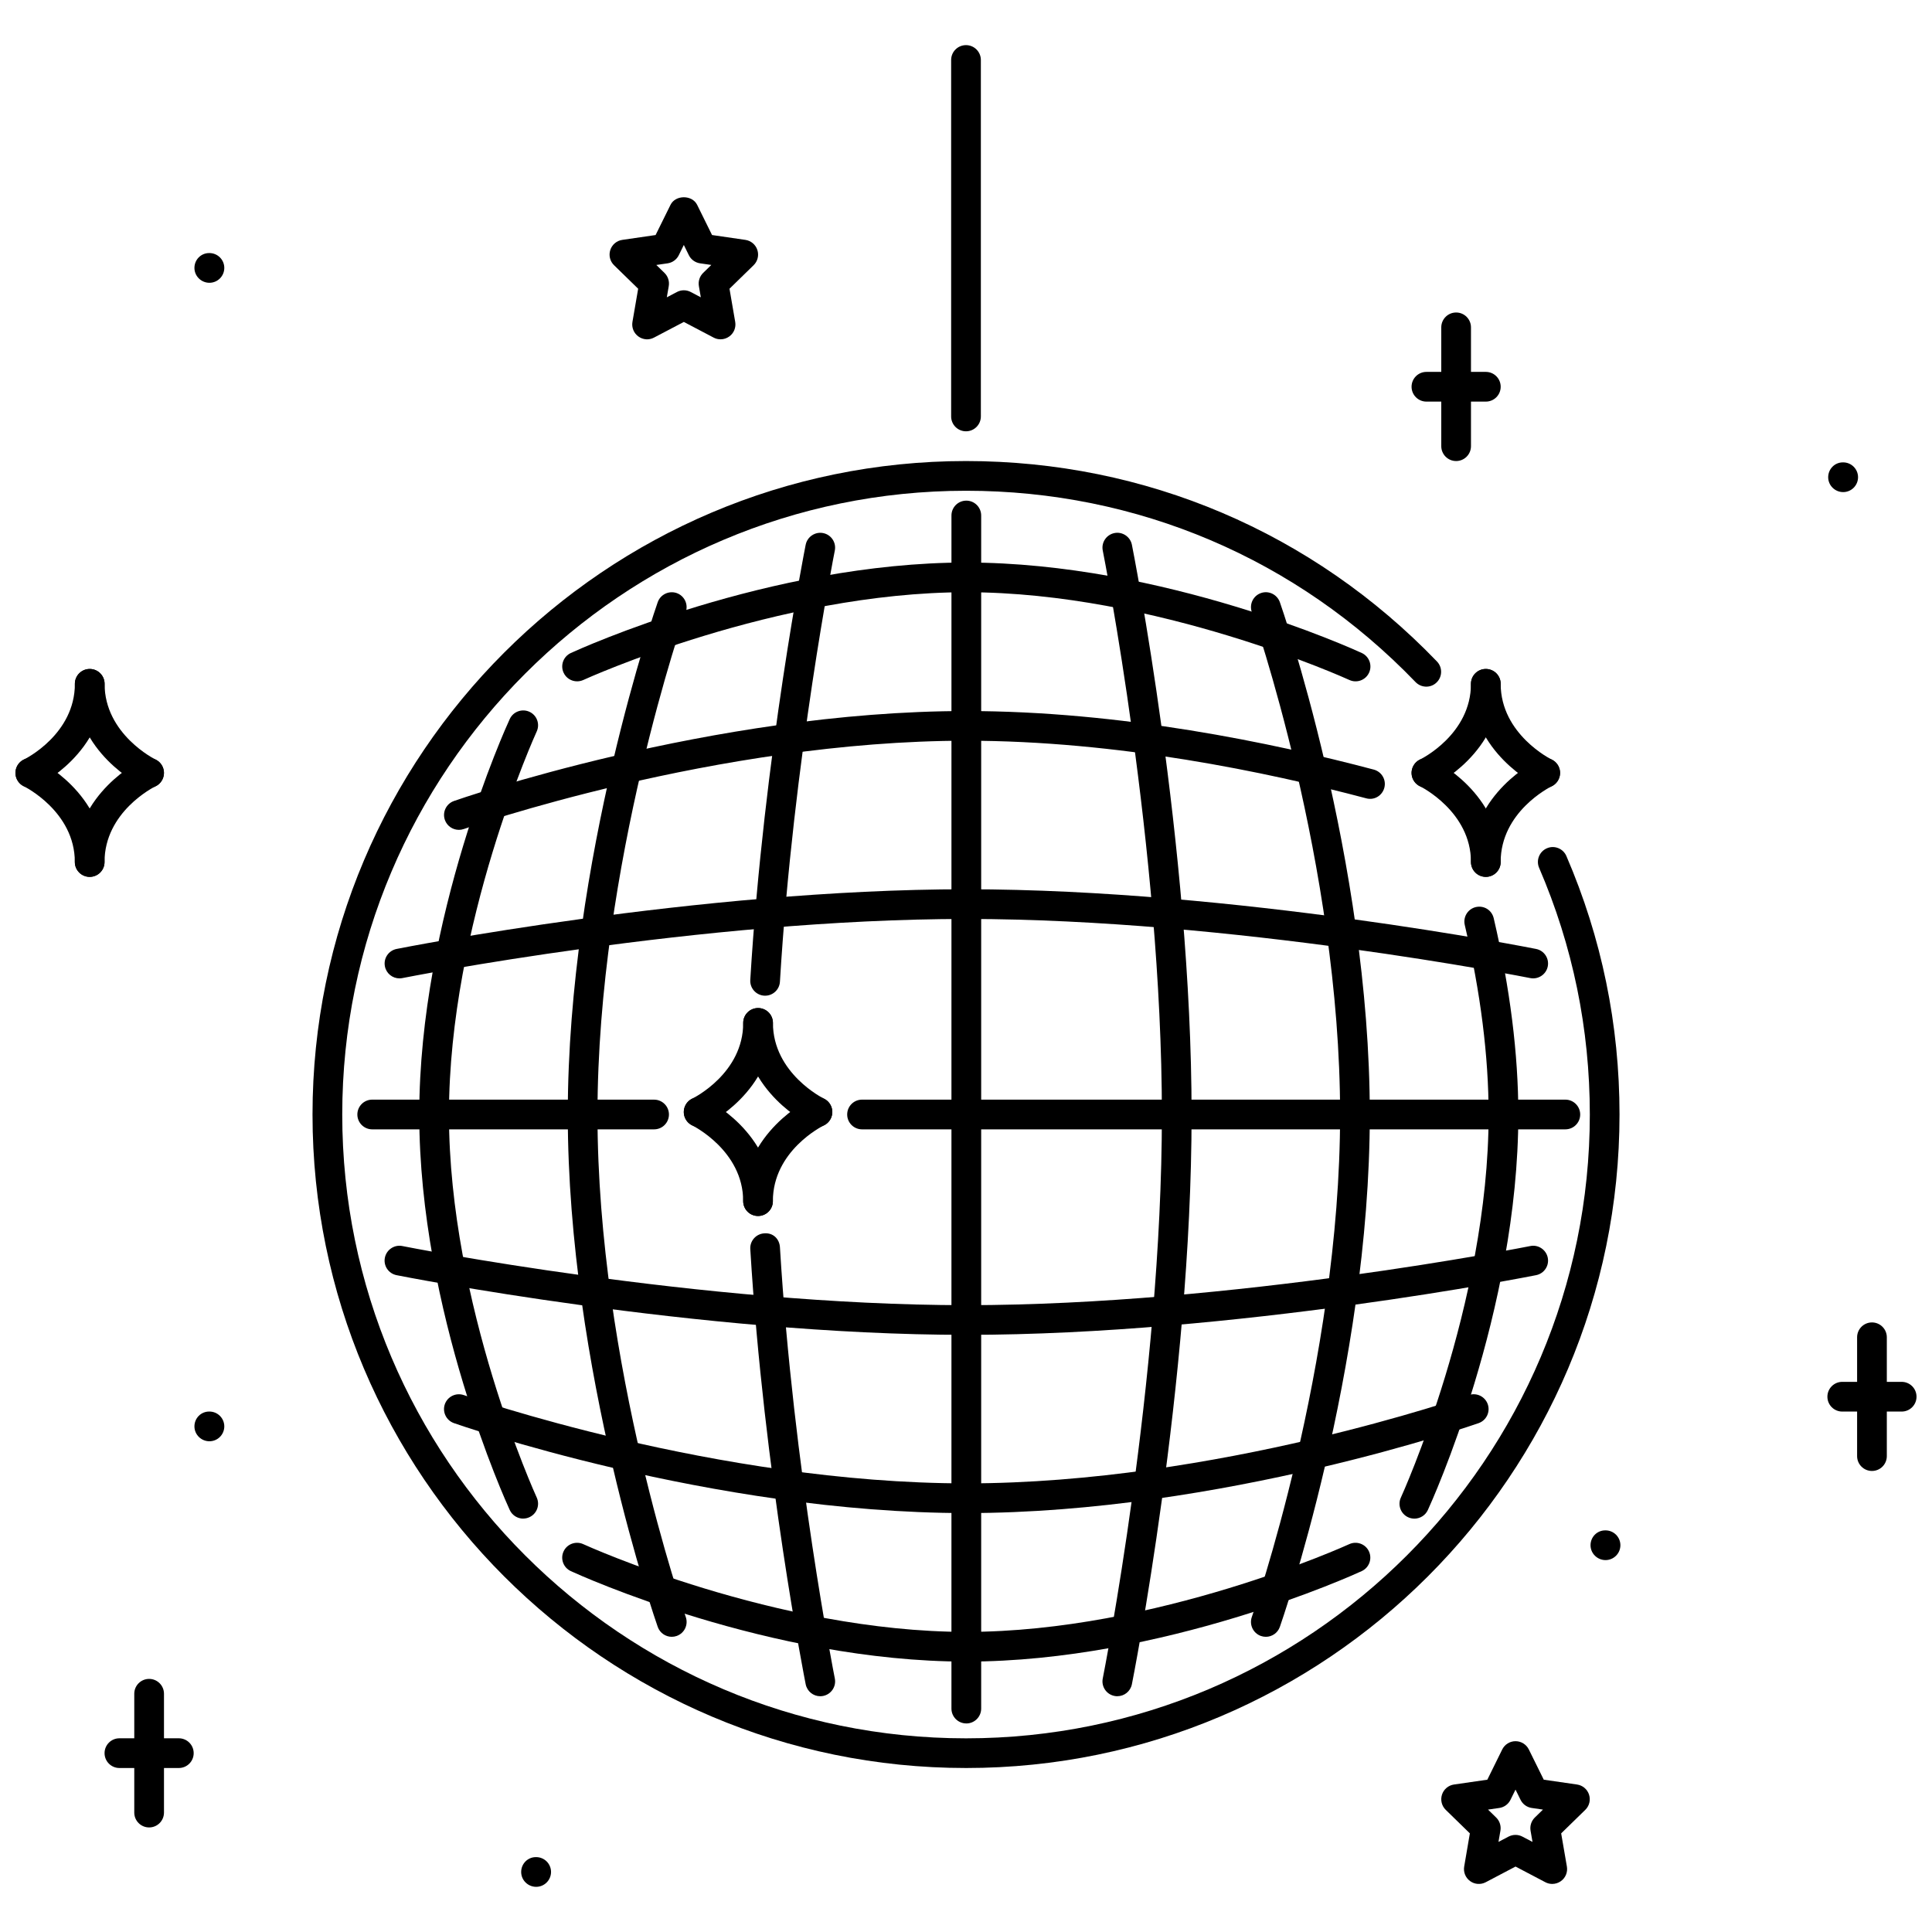 <?xml version="1.0" encoding="UTF-8"?>
<!-- Uploaded to: SVG Repo, www.svgrepo.com, Generator: SVG Repo Mixer Tools -->
<svg width="800px" height="800px" version="1.1" viewBox="144 144 512 512" xmlns="http://www.w3.org/2000/svg">
 <defs>
  <clipPath id="c">
   <path d="m148.09 321h23.906v32h-23.906z"/>
  </clipPath>
  <clipPath id="b">
   <path d="m148.09 344h23.906v33h-23.906z"/>
  </clipPath>
  <clipPath id="a">
   <path d="m628 510h23.902v9h-23.902z"/>
  </clipPath>
 </defs>
 <path d="m199.5 218.94c-2.176 0-3.973-1.762-3.973-3.938 0-2.176 1.723-3.938 3.891-3.938h0.086c2.168 0 3.938 1.762 3.938 3.938-0.004 2.18-1.773 3.938-3.941 3.938z"/>
 <path d="m569.48 557.44c-2.176 0-3.973-1.762-3.973-3.938s1.723-3.938 3.891-3.938h0.086c2.168 0 3.938 1.762 3.938 3.938-0.004 2.176-1.773 3.938-3.941 3.938z"/>
 <path d="m286.09 644.03c-2.176 0-3.973-1.762-3.973-3.938s1.723-3.938 3.891-3.938h0.086c2.168 0 3.938 1.762 3.938 3.938-0.008 2.176-1.773 3.938-3.941 3.938z"/>
 <path d="m199.5 525.95c-2.176 0-3.973-1.762-3.973-3.938s1.723-3.938 3.891-3.938h0.086c2.168 0 3.938 1.762 3.938 3.938-0.004 2.18-1.773 3.938-3.941 3.938z"/>
 <path d="m632.46 274.41c-2.176 0-3.973-1.762-3.973-3.938 0-2.176 1.723-3.938 3.891-3.938h0.086c2.168 0 3.938 1.762 3.938 3.938-0.008 2.18-1.773 3.938-3.941 3.938z"/>
 <path d="m400 612.54c-95.492 0-173.18-77.691-173.18-173.18 0-95.496 77.691-173.18 173.18-173.18 47.523 0 91.852 18.863 124.81 53.121 1.508 1.57 1.461 4.059-0.105 5.566-1.555 1.516-4.043 1.461-5.566-0.105-31.457-32.703-73.77-50.707-119.13-50.707-91.148 0-165.31 74.16-165.31 165.31 0 91.148 74.16 165.31 165.31 165.31s165.31-74.16 165.31-165.31c0-22.707-4.519-44.711-13.438-65.383-0.859-2 0.062-4.312 2.051-5.176 1.984-0.875 4.32 0.062 5.176 2.051 9.348 21.672 14.082 44.719 14.082 68.504-0.004 95.492-77.695 173.18-173.19 173.18z"/>
 <path d="m440.11 593.52c-0.262 0-0.523-0.023-0.785-0.078-2.129-0.43-3.512-2.5-3.082-4.637 0.152-0.777 15.668-79.004 15.668-149.45 0-70.465-15.516-148.67-15.668-149.45-0.43-2.137 0.953-4.203 3.082-4.637 2.098-0.43 4.203 0.945 4.637 3.082 0.16 0.793 15.82 79.758 15.82 151 0 71.238-15.66 150.21-15.82 151-0.379 1.871-2.016 3.164-3.852 3.164z"/>
 <path d="m479.46 577.77c-0.438 0-0.875-0.07-1.316-0.223-2.043-0.73-3.121-2.977-2.398-5.027 0.238-0.66 23.395-66.949 23.395-133.16 0-66.219-23.156-132.5-23.395-133.16-0.723-2.051 0.352-4.297 2.398-5.027 2.047-0.73 4.289 0.348 5.027 2.398 0.238 0.676 23.84 68.188 23.84 135.79 0 67.594-23.602 135.12-23.84 135.79-0.574 1.617-2.09 2.621-3.711 2.621z"/>
 <path d="m518.82 546.45c-0.555 0-1.113-0.113-1.645-0.359-1.977-0.906-2.836-3.254-1.93-5.219 0.23-0.508 23.254-51.074 23.254-101.5 0-15.414-2.129-32.328-6.324-50.254-0.492-2.121 0.82-4.234 2.934-4.734 2.199-0.492 4.234 0.832 4.734 2.938 4.328 18.52 6.527 36.031 6.527 52.051 0 52.199-23 102.67-23.977 104.8-0.66 1.438-2.09 2.285-3.574 2.285z"/>
 <path d="m346.76 407.87c-0.078 0-0.152 0-0.238-0.008-2.168-0.133-3.82-2-3.691-4.168 3.59-59.473 14.574-114.78 14.684-115.34 0.43-2.137 2.543-3.504 4.637-3.082 2.129 0.43 3.512 2.5 3.082 4.637-0.105 0.547-10.992 55.352-14.543 114.26-0.125 2.09-1.859 3.699-3.93 3.699z"/>
 <path d="m361.37 593.52c-1.836 0-3.473-1.289-3.852-3.16-0.105-0.555-11.094-55.863-14.684-115.34-0.133-2.168 1.523-4.035 3.691-4.168 2.406-0.207 4.043 1.523 4.168 3.691 3.559 58.934 14.438 113.71 14.543 114.26 0.43 2.137-0.953 4.203-3.082 4.637-0.262 0.055-0.523 0.078-0.785 0.078z"/>
 <path d="m322.02 577.77c-1.621 0-3.137-1.008-3.711-2.621-0.238-0.676-23.84-68.195-23.84-135.79 0-67.598 23.602-135.12 23.84-135.79 0.73-2.043 2.977-3.106 5.027-2.398 2.043 0.73 3.121 2.977 2.398 5.027-0.238 0.66-23.395 66.949-23.395 133.16 0 66.211 23.156 132.5 23.395 133.16 0.723 2.051-0.352 4.297-2.398 5.027-0.438 0.156-0.875 0.223-1.316 0.223z"/>
 <path d="m282.66 546.45c-1.484 0-2.914-0.844-3.574-2.289-0.977-2.121-23.977-52.605-23.977-104.8 0-52.199 23-102.68 23.977-104.8 0.906-1.984 3.273-2.828 5.219-1.93 1.977 0.906 2.836 3.246 1.93 5.219-0.23 0.508-23.254 51.074-23.254 101.5 0 50.422 23.023 101 23.254 101.5 0.906 1.977 0.047 4.312-1.93 5.219-0.531 0.25-1.09 0.367-1.645 0.367z"/>
 <path d="m317.34 443.29h-74.699c-2.176 0-3.938-1.762-3.938-3.938s1.762-3.938 3.938-3.938l74.699 0.004c2.176 0 3.938 1.762 3.938 3.938-0.004 2.176-1.762 3.934-3.938 3.934z"/>
 <path d="m558.83 443.29h-186.38c-2.176 0-3.938-1.762-3.938-3.938s1.762-3.938 3.938-3.938h186.38c2.176 0 3.938 1.762 3.938 3.938 0 2.18-1.762 3.938-3.938 3.938z"/>
 <path d="m400.08 497.75c-71.238 0-150.21-15.66-151-15.82-2.129-0.43-3.512-2.496-3.082-4.633 0.43-2.137 2.551-3.519 4.637-3.082 0.777 0.152 79.004 15.668 149.45 15.668 70.465 0 148.67-15.512 149.45-15.668 2.098-0.445 4.203 0.953 4.637 3.082 0.43 2.137-0.953 4.203-3.082 4.633-0.797 0.16-79.762 15.82-151 15.82z"/>
 <path d="m400.08 544.98c-67.598 0-135.12-23.602-135.79-23.84-2.043-0.73-3.121-2.977-2.398-5.027 0.738-2.051 2.984-3.106 5.027-2.398 0.66 0.238 66.949 23.395 133.16 23.395 66.211 0 132.5-23.156 133.16-23.395 2.043-0.723 4.289 0.348 5.027 2.398 0.723 2.051-0.352 4.297-2.398 5.027-0.676 0.238-68.195 23.84-135.79 23.84z"/>
 <path d="m400.08 584.34c-52.199 0-102.67-23-104.8-23.977-1.977-0.906-2.836-3.254-1.93-5.219 0.906-1.984 3.273-2.828 5.219-1.93 0.508 0.23 51.074 23.254 101.5 23.254 50.422 0 101-23.023 101.5-23.254 1.961-0.898 4.312-0.055 5.219 1.93 0.906 1.977 0.047 4.312-1.93 5.219-2.113 0.977-52.598 23.977-104.79 23.977z"/>
 <path d="m249.86 403.28c-1.836 0-3.473-1.289-3.852-3.16-0.43-2.137 0.953-4.203 3.082-4.637 0.793-0.16 79.758-15.82 151-15.82s150.21 15.66 151 15.82c2.129 0.43 3.512 2.5 3.082 4.637-0.43 2.137-2.535 3.504-4.637 3.082-0.777-0.152-79.004-15.668-149.45-15.668-70.465 0-148.67 15.516-149.45 15.668-0.258 0.055-0.516 0.078-0.777 0.078z"/>
 <path d="m265.61 363.92c-1.621 0-3.137-1.008-3.711-2.621-0.723-2.051 0.352-4.297 2.398-5.027 0.676-0.238 68.195-23.84 135.79-23.84 40.852 0 81.273 8.441 107.98 15.52 2.106 0.562 3.352 2.715 2.797 4.812-0.562 2.098-2.676 3.391-4.812 2.797-26.262-6.965-65.957-15.262-105.96-15.262-66.211 0-132.5 23.156-133.16 23.395-0.441 0.156-0.879 0.227-1.316 0.227z"/>
 <path d="m296.93 324.56c-1.484 0-2.914-0.844-3.574-2.289-0.906-1.977-0.047-4.312 1.93-5.219 2.121-0.977 52.605-23.977 104.8-23.977 52.199 0 102.68 23 104.8 23.977 1.977 0.906 2.836 3.254 1.93 5.219-0.906 1.984-3.258 2.836-5.219 1.93-0.508-0.23-51.074-23.254-101.5-23.254-50.422 0-101 23.023-101.5 23.254-0.539 0.242-1.102 0.359-1.652 0.359z"/>
 <path d="m400.08 600.73c-2.176 0-3.938-1.762-3.938-3.938l0.004-316.18c0-2.176 1.762-3.938 3.938-3.938 2.176 0 3.938 1.762 3.938 3.938v316.19c-0.004 2.172-1.766 3.934-3.941 3.934z"/>
 <path d="m400 258.3c-2.176 0-3.938-1.762-3.938-3.938v-94.465c0-2.176 1.762-3.938 3.938-3.938s3.938 1.762 3.938 3.938v94.465c-0.004 2.176-1.762 3.938-3.938 3.938z"/>
 <path d="m167.77 376.38c-2.176 0-3.938-1.762-3.938-3.938 0-18.281 17.234-26.805 17.973-27.16 1.953-0.945 4.297-0.121 5.242 1.824 0.945 1.953 0.133 4.305-1.816 5.258-0.555 0.277-13.531 6.797-13.531 20.078 0.008 2.176-1.754 3.938-3.93 3.938z"/>
 <path d="m183.52 352.77c-0.578 0-1.16-0.121-1.707-0.391-0.738-0.352-17.973-8.879-17.973-27.16 0-2.176 1.762-3.938 3.938-3.938 2.176 0 3.938 1.762 3.938 3.938 0 13.391 13.383 20.004 13.516 20.07 1.961 0.945 2.781 3.297 1.836 5.25-0.68 1.41-2.086 2.231-3.547 2.231z"/>
 <g clip-path="url(#c)">
  <path d="m152.04 352.77c-1.461 0-2.859-0.816-3.543-2.215-0.945-1.953-0.133-4.305 1.816-5.258 0.555-0.277 13.531-6.797 13.531-20.078 0-2.176 1.762-3.938 3.938-3.938s3.938 1.762 3.938 3.938c0 18.281-17.234 26.805-17.973 27.16-0.555 0.27-1.141 0.391-1.707 0.391z"/>
 </g>
 <g clip-path="url(#b)">
  <path d="m167.77 376.38c-2.176 0-3.938-1.762-3.938-3.938 0-13.391-13.383-20.004-13.516-20.07-1.961-0.945-2.781-3.297-1.836-5.25 0.945-1.969 3.32-2.789 5.25-1.836 0.738 0.352 17.973 8.879 17.973 27.16 0.004 2.172-1.758 3.934-3.934 3.934z"/>
 </g>
 <path d="m537.76 376.38c-2.176 0-3.938-1.762-3.938-3.938 0-18.281 17.234-26.805 17.973-27.16 1.953-0.945 4.297-0.121 5.242 1.824 0.945 1.953 0.133 4.305-1.816 5.258-0.555 0.277-13.531 6.797-13.531 20.078 0.008 2.176-1.754 3.938-3.93 3.938z"/>
 <path d="m553.5 352.77c-0.578 0-1.16-0.121-1.707-0.391-0.738-0.352-17.973-8.879-17.973-27.16 0-2.176 1.762-3.938 3.938-3.938s3.938 1.762 3.938 3.938c0 13.391 13.383 20.004 13.516 20.07 1.961 0.945 2.781 3.297 1.836 5.25-0.68 1.41-2.09 2.231-3.547 2.231z"/>
 <path d="m522.02 352.77c-1.461 0-2.859-0.816-3.543-2.215-0.945-1.953-0.133-4.305 1.816-5.258 0.555-0.277 13.527-6.797 13.527-20.078 0-2.176 1.762-3.938 3.938-3.938s3.938 1.762 3.938 3.938c0 18.281-17.234 26.805-17.973 27.16-0.551 0.27-1.137 0.391-1.703 0.391z"/>
 <path d="m537.76 376.38c-2.176 0-3.938-1.762-3.938-3.938 0-13.391-13.383-20.004-13.512-20.07-1.961-0.945-2.781-3.297-1.836-5.25 0.945-1.969 3.328-2.789 5.25-1.836 0.738 0.352 17.973 8.879 17.973 27.16 0 2.172-1.762 3.934-3.938 3.934z"/>
 <path d="m344.89 466.25c-2.176 0-3.938-1.762-3.938-3.938 0-18.281 17.234-26.805 17.973-27.16 1.961-0.953 4.289-0.113 5.242 1.824 0.945 1.953 0.133 4.305-1.816 5.258-0.555 0.277-13.531 6.797-13.531 20.078 0.008 2.176-1.754 3.938-3.93 3.938z"/>
 <path d="m360.64 442.63c-0.578 0-1.16-0.121-1.707-0.391-0.738-0.352-17.973-8.879-17.973-27.16 0-2.176 1.762-3.938 3.938-3.938s3.938 1.762 3.938 3.938c0 13.391 13.383 20.004 13.516 20.07 1.961 0.945 2.781 3.297 1.836 5.25-0.68 1.41-2.086 2.231-3.547 2.231z"/>
 <path d="m329.16 442.63c-1.461 0-2.859-0.816-3.543-2.215-0.945-1.953-0.133-4.305 1.812-5.258 0.555-0.277 13.531-6.797 13.531-20.078 0-2.176 1.762-3.938 3.938-3.938s3.938 1.762 3.938 3.938c0 18.281-17.234 26.805-17.973 27.16-0.547 0.27-1.133 0.391-1.703 0.391z"/>
 <path d="m344.89 466.25c-2.176 0-3.938-1.762-3.938-3.938 0-13.391-13.383-20.004-13.516-20.07-1.961-0.945-2.781-3.297-1.836-5.25 0.945-1.961 3.32-2.789 5.25-1.836 0.738 0.352 17.973 8.879 17.973 27.16 0.004 2.172-1.758 3.934-3.934 3.934z"/>
 <path d="m334.95 233.92c-0.629 0-1.254-0.145-1.828-0.453l-7.902-4.152-7.902 4.152c-1.324 0.707-2.93 0.586-4.144-0.301-1.215-0.875-1.824-2.375-1.57-3.852l1.516-8.797-6.387-6.227c-1.078-1.047-1.461-2.613-1-4.035 0.461-1.422 1.691-2.469 3.176-2.684l8.832-1.285 3.953-8.004c1.324-2.676 5.734-2.676 7.055 0l3.953 8.004 8.832 1.285c1.484 0.215 2.715 1.262 3.176 2.684s0.078 2.992-1 4.035l-6.387 6.227 1.516 8.797c0.254 1.477-0.352 2.977-1.57 3.852-0.684 0.5-1.5 0.754-2.316 0.754zm-9.73-12.992c0.629 0 1.262 0.152 1.828 0.453l2.676 1.406-0.516-2.977c-0.215-1.285 0.207-2.582 1.137-3.492l2.16-2.106-2.992-0.43c-1.277-0.191-2.391-0.992-2.961-2.152l-1.332-2.711-1.336 2.715c-0.57 1.16-1.684 1.961-2.961 2.152l-2.992 0.43 2.16 2.106c0.93 0.906 1.352 2.207 1.137 3.492l-0.516 2.977 2.676-1.406c0.57-0.301 1.203-0.457 1.832-0.457z"/>
 <path d="m555.36 643.26c-0.629 0-1.254-0.145-1.828-0.453l-7.902-4.152-7.887 4.152c-1.324 0.699-2.938 0.594-4.152-0.301-1.207-0.875-1.82-2.367-1.566-3.844l1.504-8.801-6.387-6.227c-1.078-1.047-1.461-2.613-1-4.035 0.461-1.43 1.699-2.469 3.184-2.684l8.832-1.277 3.945-8.004c0.66-1.344 2.027-2.199 3.527-2.199s2.867 0.852 3.527 2.191l3.957 8.012 8.816 1.277c1.484 0.215 2.723 1.254 3.184 2.684 0.461 1.422 0.078 2.992-1 4.035l-6.387 6.227 1.516 8.797c0.254 1.477-0.352 2.977-1.57 3.852-0.684 0.496-1.5 0.75-2.312 0.75zm-9.734-12.992c0.629 0 1.262 0.152 1.828 0.453l2.676 1.406-0.516-2.977c-0.215-1.285 0.207-2.582 1.137-3.492l2.152-2.098-2.969-0.43c-1.285-0.184-2.391-0.992-2.969-2.152l-1.336-2.715-1.336 2.707c-0.57 1.168-1.684 1.977-2.969 2.16l-2.984 0.43 2.152 2.098c0.93 0.906 1.352 2.207 1.137 3.481l-0.516 2.984 2.668-1.406c0.586-0.297 1.215-0.449 1.844-0.449z"/>
 <path d="m640.09 533.82c-2.176 0-3.938-1.762-3.938-3.938v-31.488c0-2.176 1.762-3.938 3.938-3.938s3.938 1.762 3.938 3.938v31.488c0 2.18-1.762 3.938-3.938 3.938z"/>
 <g clip-path="url(#a)">
  <path d="m647.96 518.08h-15.742c-2.176 0-3.938-1.762-3.938-3.938s1.762-3.938 3.938-3.938h15.742c2.176 0 3.938 1.762 3.938 3.938s-1.762 3.938-3.938 3.938z"/>
 </g>
 <path d="m183.52 628.29c-2.176 0-3.938-1.762-3.938-3.938v-31.488c0-2.176 1.762-3.938 3.938-3.938s3.938 1.762 3.938 3.938v31.488c-0.004 2.18-1.762 3.938-3.938 3.938z"/>
 <path d="m191.39 612.54h-15.742c-2.176 0-3.938-1.762-3.938-3.938s1.762-3.938 3.938-3.938h15.742c2.176 0 3.938 1.762 3.938 3.938s-1.762 3.938-3.938 3.938z"/>
 <path d="m529.89 266.18c-2.176 0-3.938-1.762-3.938-3.938v-31.488c0-2.176 1.762-3.938 3.938-3.938s3.934 1.762 3.934 3.938v31.488c0 2.176-1.758 3.938-3.934 3.938z"/>
 <path d="m537.76 250.43h-15.742c-2.176 0-3.938-1.762-3.938-3.938 0-2.176 1.762-3.938 3.938-3.938h15.742c2.176 0 3.938 1.762 3.938 3.938 0 2.18-1.762 3.938-3.938 3.938z"/>
</svg>